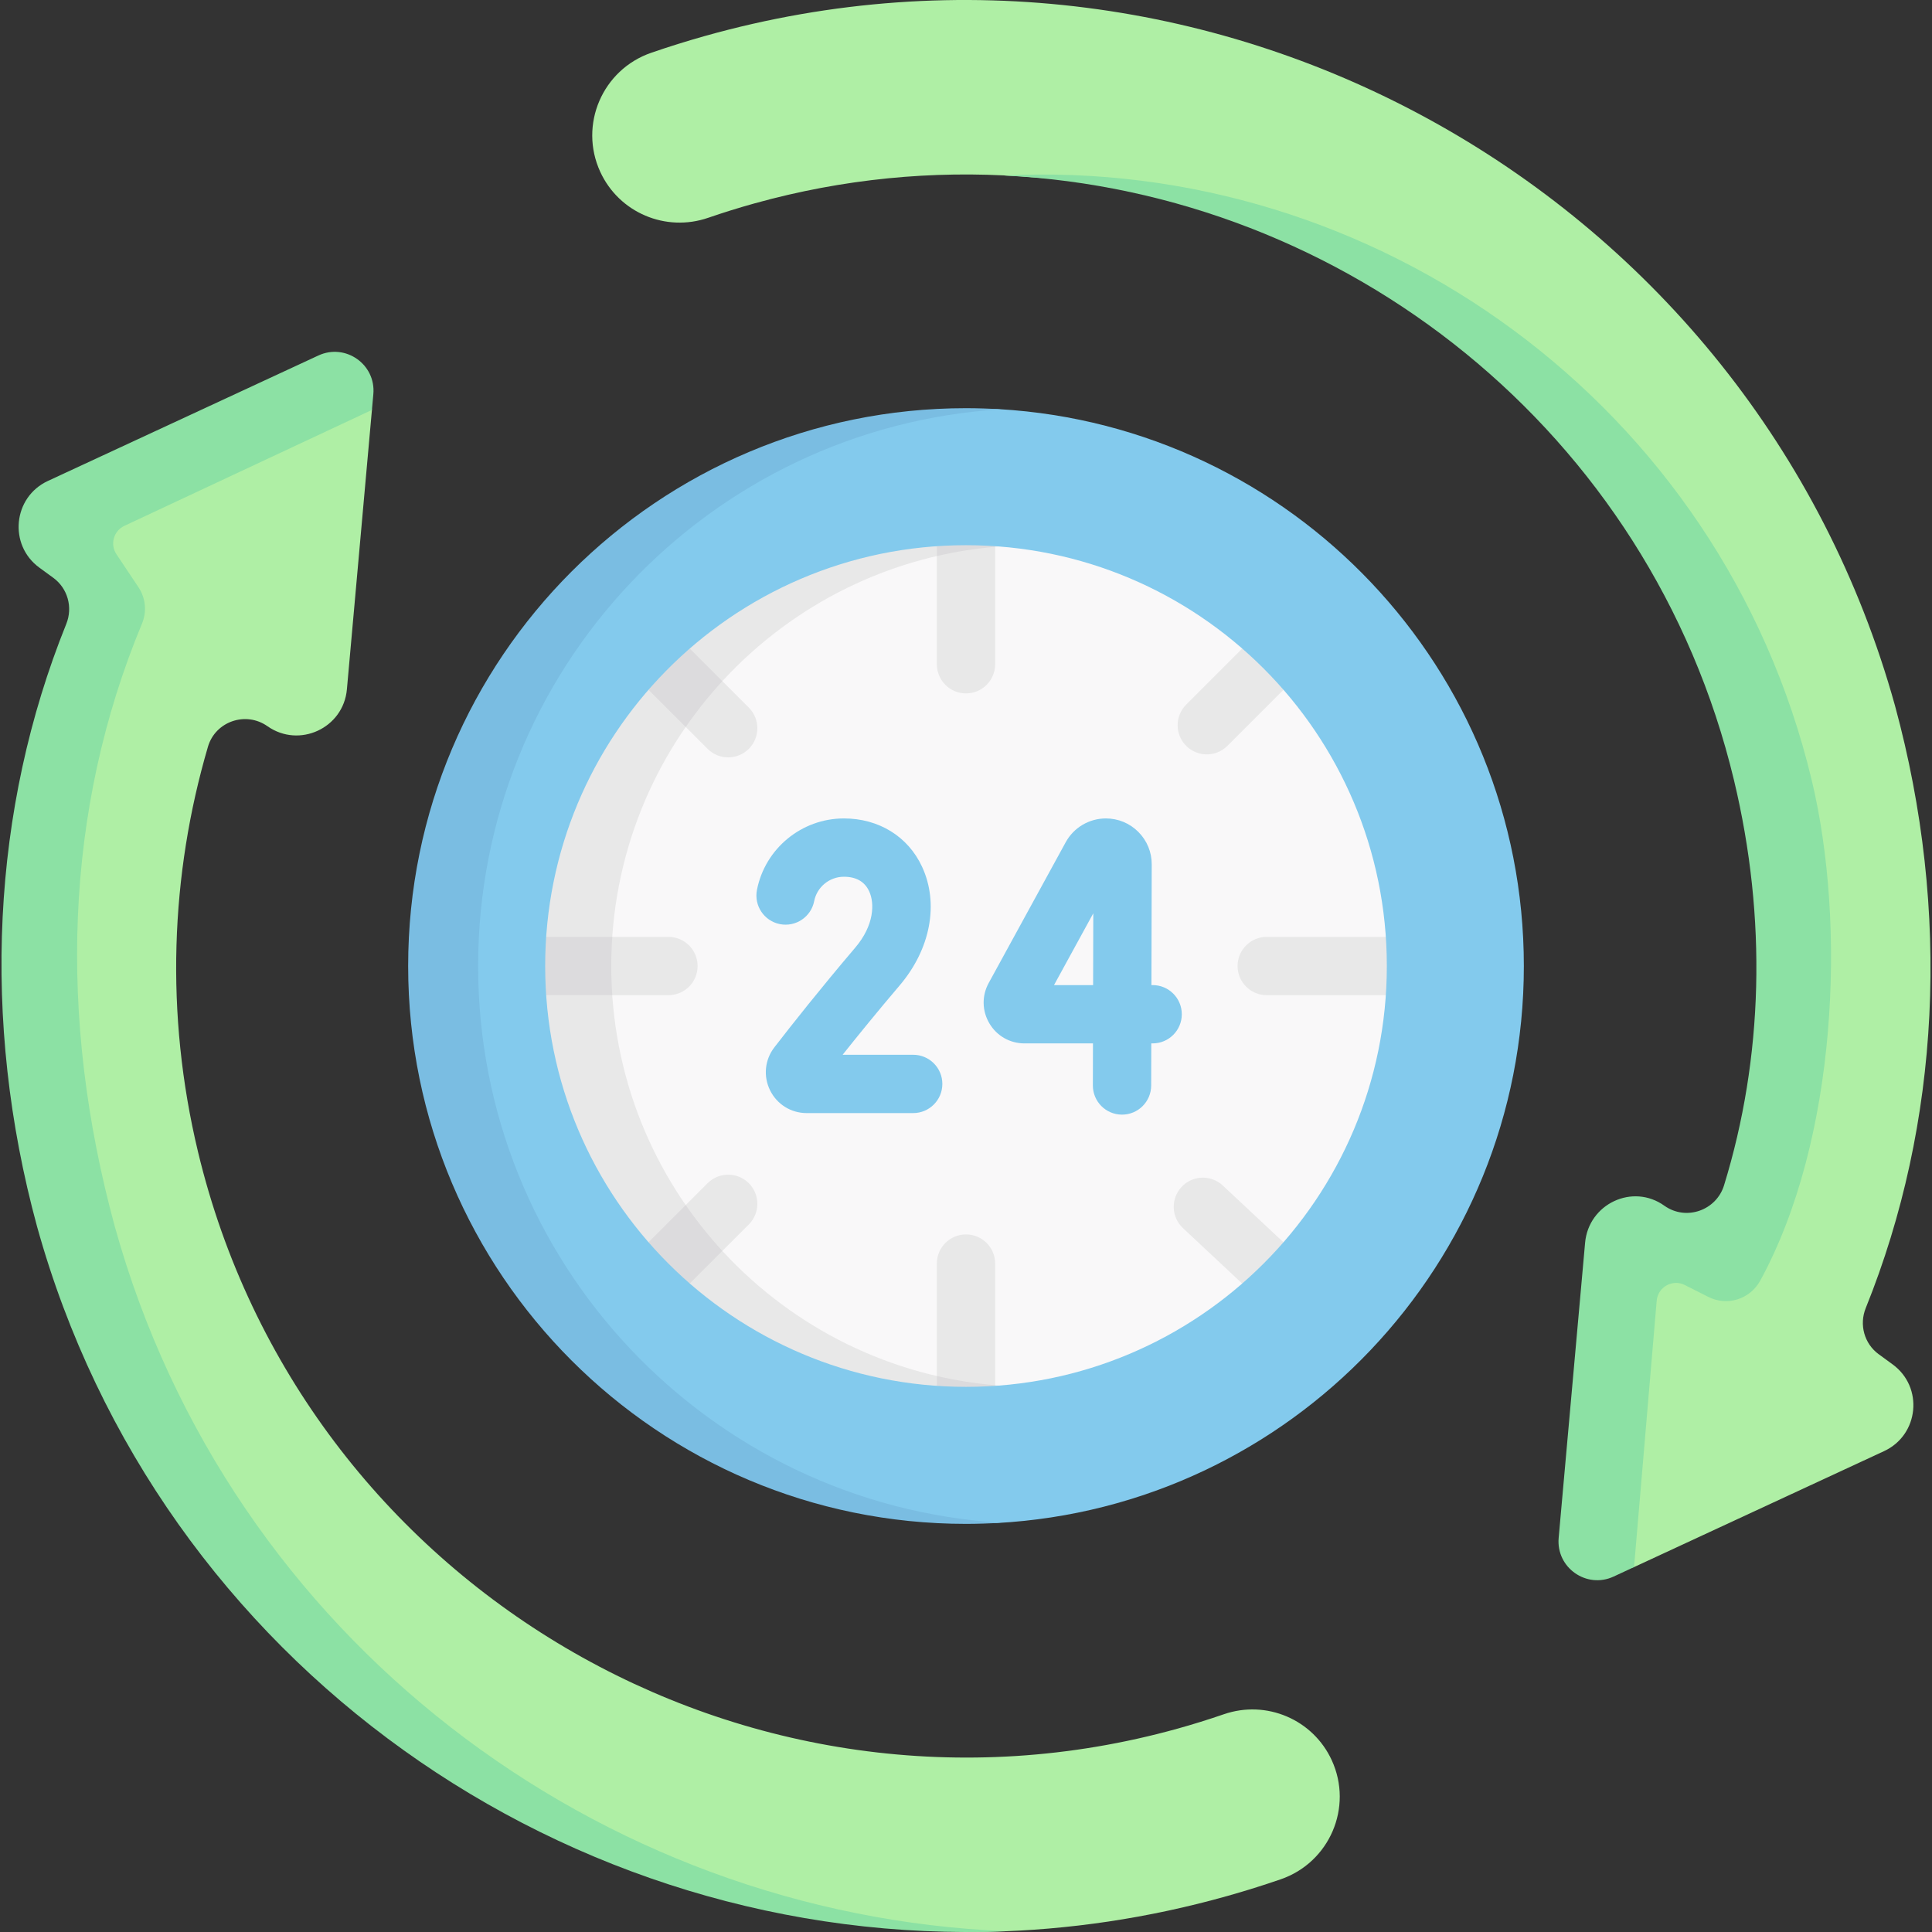 <svg id="Capa_1" enable-background="new 0 0 496.987 496.987" height="512" viewBox="0 0 496.987 496.987" width="512" xmlns="http://www.w3.org/2000/svg"><rect x="0" y="0" width="496.987" height="496.987" fill="#333333" stroke="none"/><g><g><g><path d="m314.825 440.97c-3.917 1.35-7.899 2.59-11.943 3.714-110.562 30.742-225.183-36.78-251.942-148.372-8.531-35.576-7.096-71.316 2.552-104.216 1.916-6.534 9.733-9.207 15.303-5.29 8.192 5.761 19.548.494 20.442-9.481l6.438-71.876-.337-2.576c.685-7.651-7.169-13.175-14.138-9.943l-66.813 30.92c-8.993 4.171-10.204 16.465-2.197 22.31l3.579 2.613c3.716 2.712 5.06 7.599 3.339 11.865-19.165 47.512-22.274 101.59-7.817 154.679 26.206 94.326 103.432 159.361 193.431 176.037 16.313 3.023 32.937 5.958 49.87 5.569 20.237-.465 40.754-3.46 61.167-9.212 4.632-1.305 9.196-2.734 13.691-4.282 12.572-4.331 18.683-18.545 13.13-30.627-4.826-10.504-16.827-15.599-27.755-11.832z" fill="#afefa5"/><g><path d="m29.526 315.492c-14.696-53.964-12.931-107.162 7.006-155.086 1.279-3.075.928-6.586-.92-9.356l-5.657-8.479c-1.698-2.545-.732-6.006 2.039-7.303l63.681-29.818.364-4.06c.685-7.651-7.169-13.175-14.138-9.943l-69.574 32.268c-8.993 4.171-10.204 16.465-2.197 22.31l3.579 2.613c3.716 2.712 5.06 7.599 3.339 11.865-19.165 47.512-21.979 101.9-7.522 154.989 31.362 112.888 136.936 185.904 249.324 181.289-104.703-4.235-199.83-75.126-229.324-181.289z" fill="#8ce1a4"/></g><path d="m182.162 56.03c3.917-1.35 7.899-2.59 11.943-3.714 22.851-6.354 45.876-8.51 68.263-6.947 18.706 1.306 38.794 3.196 56.135 9.416 62.317 22.353 113.521 75.9 130.128 145.156 8.531 35.576 5.519 74.44-4.128 107.339-1.916 6.534-9.733 9.207-15.303 5.29-8.192-5.761-19.548-.494-20.442 9.481l-6.53 72.092c-.685 7.651 7.169 13.175 14.138 9.943l3.978-.97 64.318-29.83c8.993-4.171 10.204-16.465 2.197-22.31l-3.579-2.613c-3.716-2.712-5.06-7.599-3.339-11.865 19.165-47.512 21.979-101.9 7.522-154.989-36.634-131.858-174.511-209.334-306.236-172.22-4.632 1.305-9.196 2.734-13.691 4.282-12.572 4.331-18.683 18.545-13.13 30.627 4.828 10.504 16.828 15.599 27.756 11.832z" fill="#afefa5"/><g><path d="m433.401 330.561 6.079 3.069c4.844 2.446 10.721.565 13.322-4.198 19.789-36.239 22.197-91.414 13.245-128.744-23.187-96.698-112.351-160.288-207.676-155.542 87.54 4.364 166.12 65.645 187.677 155.543 8.531 35.576 7.526 71.445-2.552 104.216-1.986 6.458-9.733 9.207-15.303 5.29-8.209-5.917-19.548-.494-20.442 9.481l-6.802 75.936c-.685 7.651 7.169 13.175 14.138 9.943l5.257-2.438 5.822-68.514c.3-3.531 4.073-5.638 7.235-4.042z" fill="#8ce1a4"/></g></g></g><circle cx="248.494" cy="248.5" fill="#f9f8f9" r="112.633"/><path d="m157.239 248.5c0-56.927 43.94-103.588 99.754-107.924-2.805-.218-5.639-1.902-8.5-1.902-59.787 0-110.798 50.169-110.798 109.956s49.864 111.658 109.651 111.658c2.861 0 6.842-3.648 9.647-3.865-55.813-4.335-99.754-50.996-99.754-107.923z" fill="#e8e8e8"/><g><g><g><path d="m288.628 286.728c-.006 0-.013 0-.019 0-4.142-.01-7.492-3.376-7.481-7.519l.027-10.804h-17.611c-3.746 0-7.123-1.924-9.032-5.146-1.91-3.222-1.977-7.108-.179-10.394l19.804-36.2c2.069-3.782 6.032-6.131 10.343-6.131 3.155 0 6.119 1.23 8.347 3.463s3.451 5.201 3.443 8.355l-.077 31.052h.313c4.142 0 7.5 3.358 7.5 7.5s-3.358 7.5-7.5 7.5h-.35l-.027 10.841c-.012 4.137-3.368 7.483-7.501 7.483zm-17.493-33.323h10.057l.045-18.466z" fill="#83caed"/></g></g></g><g><g><g><path d="m234.909 286.33h-27.397c-4.035 0-7.647-2.25-9.426-5.871-1.778-3.621-1.352-7.853 1.114-11.046 4.522-5.855 11.803-15.06 20.813-25.658 4.908-5.774 4.992-11.409 3.572-14.479-1.148-2.483-3.335-3.742-6.501-3.742-3.716 0-6.932 2.639-7.646 6.274-.798 4.064-4.74 6.711-8.805 5.914-4.064-.798-6.712-4.741-5.914-8.805 2.092-10.652 11.498-18.383 22.365-18.383 8.992 0 16.512 4.653 20.116 12.446 4.381 9.474 2.175 21.157-5.757 30.49-5.691 6.694-10.675 12.818-14.685 17.86h18.152c4.142 0 7.5 3.358 7.5 7.5s-3.359 7.5-7.501 7.5z" fill="#83caed"/></g></g></g><g><path d="m187.323 194.829c-1.919 0-3.839-.732-5.303-2.197l-15.376-15.376c-2.929-2.929-2.929-7.678 0-10.606 2.929-2.929 7.678-2.929 10.606 0l15.376 15.376c2.929 2.929 2.929 7.678 0 10.606-1.464 1.465-3.384 2.197-5.303 2.197z" fill="#e8e8e8"/></g><g><path d="m325.039 332.547c-1.836 0-3.676-.67-5.122-2.023l-15.612-14.604c-3.025-2.83-3.183-7.576-.354-10.601 2.83-3.026 7.576-3.183 10.601-.354l15.612 14.604c3.025 2.83 3.183 7.576.354 10.601-1.477 1.579-3.476 2.377-5.479 2.377z" fill="#e8e8e8"/></g><g><path d="m171.954 256h-31.714c-4.142 0-7.5-3.358-7.5-7.5s3.358-7.5 7.5-7.5h31.713c4.142 0 7.5 3.358 7.5 7.5s-3.357 7.5-7.499 7.5z" fill="#e8e8e8"/></g><g><path d="m356.369 256h-30.516c-4.142 0-7.5-3.358-7.5-7.5s3.358-7.5 7.5-7.5h30.516c4.142 0 7.5 3.358 7.5 7.5s-3.358 7.5-7.5 7.5z" fill="#e8e8e8"/></g><g><path d="m248.494 364.253c-4.142 0-7.5-3.358-7.5-7.5v-31.713c0-4.142 3.358-7.5 7.5-7.5s7.5 3.358 7.5 7.5v31.713c0 4.143-3.358 7.5-7.5 7.5z" fill="#e8e8e8"/></g><g><path d="m248.494 178.369c-4.142 0-7.5-3.358-7.5-7.5v-30.623c0-4.142 3.358-7.5 7.5-7.5s7.5 3.358 7.5 7.5v30.623c0 4.142-3.358 7.5-7.5 7.5z" fill="#e8e8e8"/></g><g><path d="m171.947 332.547c-1.919 0-3.839-.732-5.303-2.197-2.929-2.929-2.929-7.678 0-10.606l15.376-15.376c2.929-2.929 7.678-2.929 10.606 0 2.929 2.929 2.929 7.678 0 10.606l-15.376 15.376c-1.464 1.464-3.384 2.197-5.303 2.197z" fill="#e8e8e8"/></g><g fill="#dcdbdd"><path d="m166.828 177.441 9.568 9.568c2.869-4.149 6.019-8.088 9.424-11.789l-8.385-8.385c-1.575 1.372-5.714 1.922-7.207 3.381-2.085 2.038-1.484 5.025-3.4 7.225z"/><path d="m140.502 241c-.17 2.479-3.302 4.474-3.302 6.995s3.133 5.526 3.302 8.005h16.997c-.17-2.478-.26-4.979-.26-7.5s.091-5.022.26-7.5z"/><path d="m255.994 356.482v-.148c-5.11-.444-10.118-1.242-15-2.372v2.529c2.479.17 4.978 3.137 7.5 3.137s5.02-2.976 7.5-3.146z"/><path d="m248.494 138.179c-2.522 0-5.021 2.16-7.5 2.33v2.529c4.882-1.13 9.89-1.927 15-2.372v-.148c-2.48-.17-4.978-2.339-7.5-2.339z"/><path d="m185.82 321.78c-3.406-3.701-6.555-7.64-9.424-11.789l-9.568 9.568c1.525 1.751.446 6.108 2.078 7.757 1.887 1.906 6.504 1.087 8.528 2.849z"/></g><g><path d="m310.436 194.058c-1.919 0-3.839-.732-5.303-2.197-2.929-2.929-2.929-7.678 0-10.606l14.604-14.604c2.929-2.929 7.678-2.929 10.606 0 2.929 2.929 2.929 7.678 0 10.606l-14.604 14.604c-1.464 1.464-3.384 2.197-5.303 2.197z" fill="#e8e8e8"/></g><path d="m248.494 105.564c-79.253 0-141.679 63.614-141.679 142.867s62.426 142.849 141.679 142.849c2.662 0 5.307.648 7.933.505 75.563-4.117 135.567-66.693 135.567-143.284 0-76.387-59.684-138.833-134.963-143.25-2.825-.167-5.671.313-8.537.313zm0 251.19c-59.787 0-108.254-48.467-108.254-108.254 0-29.562 11.849-56.356 31.058-75.893 19.639-19.975 46.971-32.362 77.197-32.362 59.787 0 108.254 48.467 108.254 108.254s-48.468 108.255-108.255 108.255z" fill="#83caed"/><g><g><path d="m122.994 248.5c0-76.229 59.441-138.564 134.5-143.211-2.977-.184-5.976-.289-9-.289-79.253 0-143.5 64.247-143.5 143.5s64.247 143.5 143.5 143.5c3.024 0 6.023-.105 9-.289-75.059-4.647-134.5-66.982-134.5-143.211z" fill="#7abde2"/></g></g></g></svg>